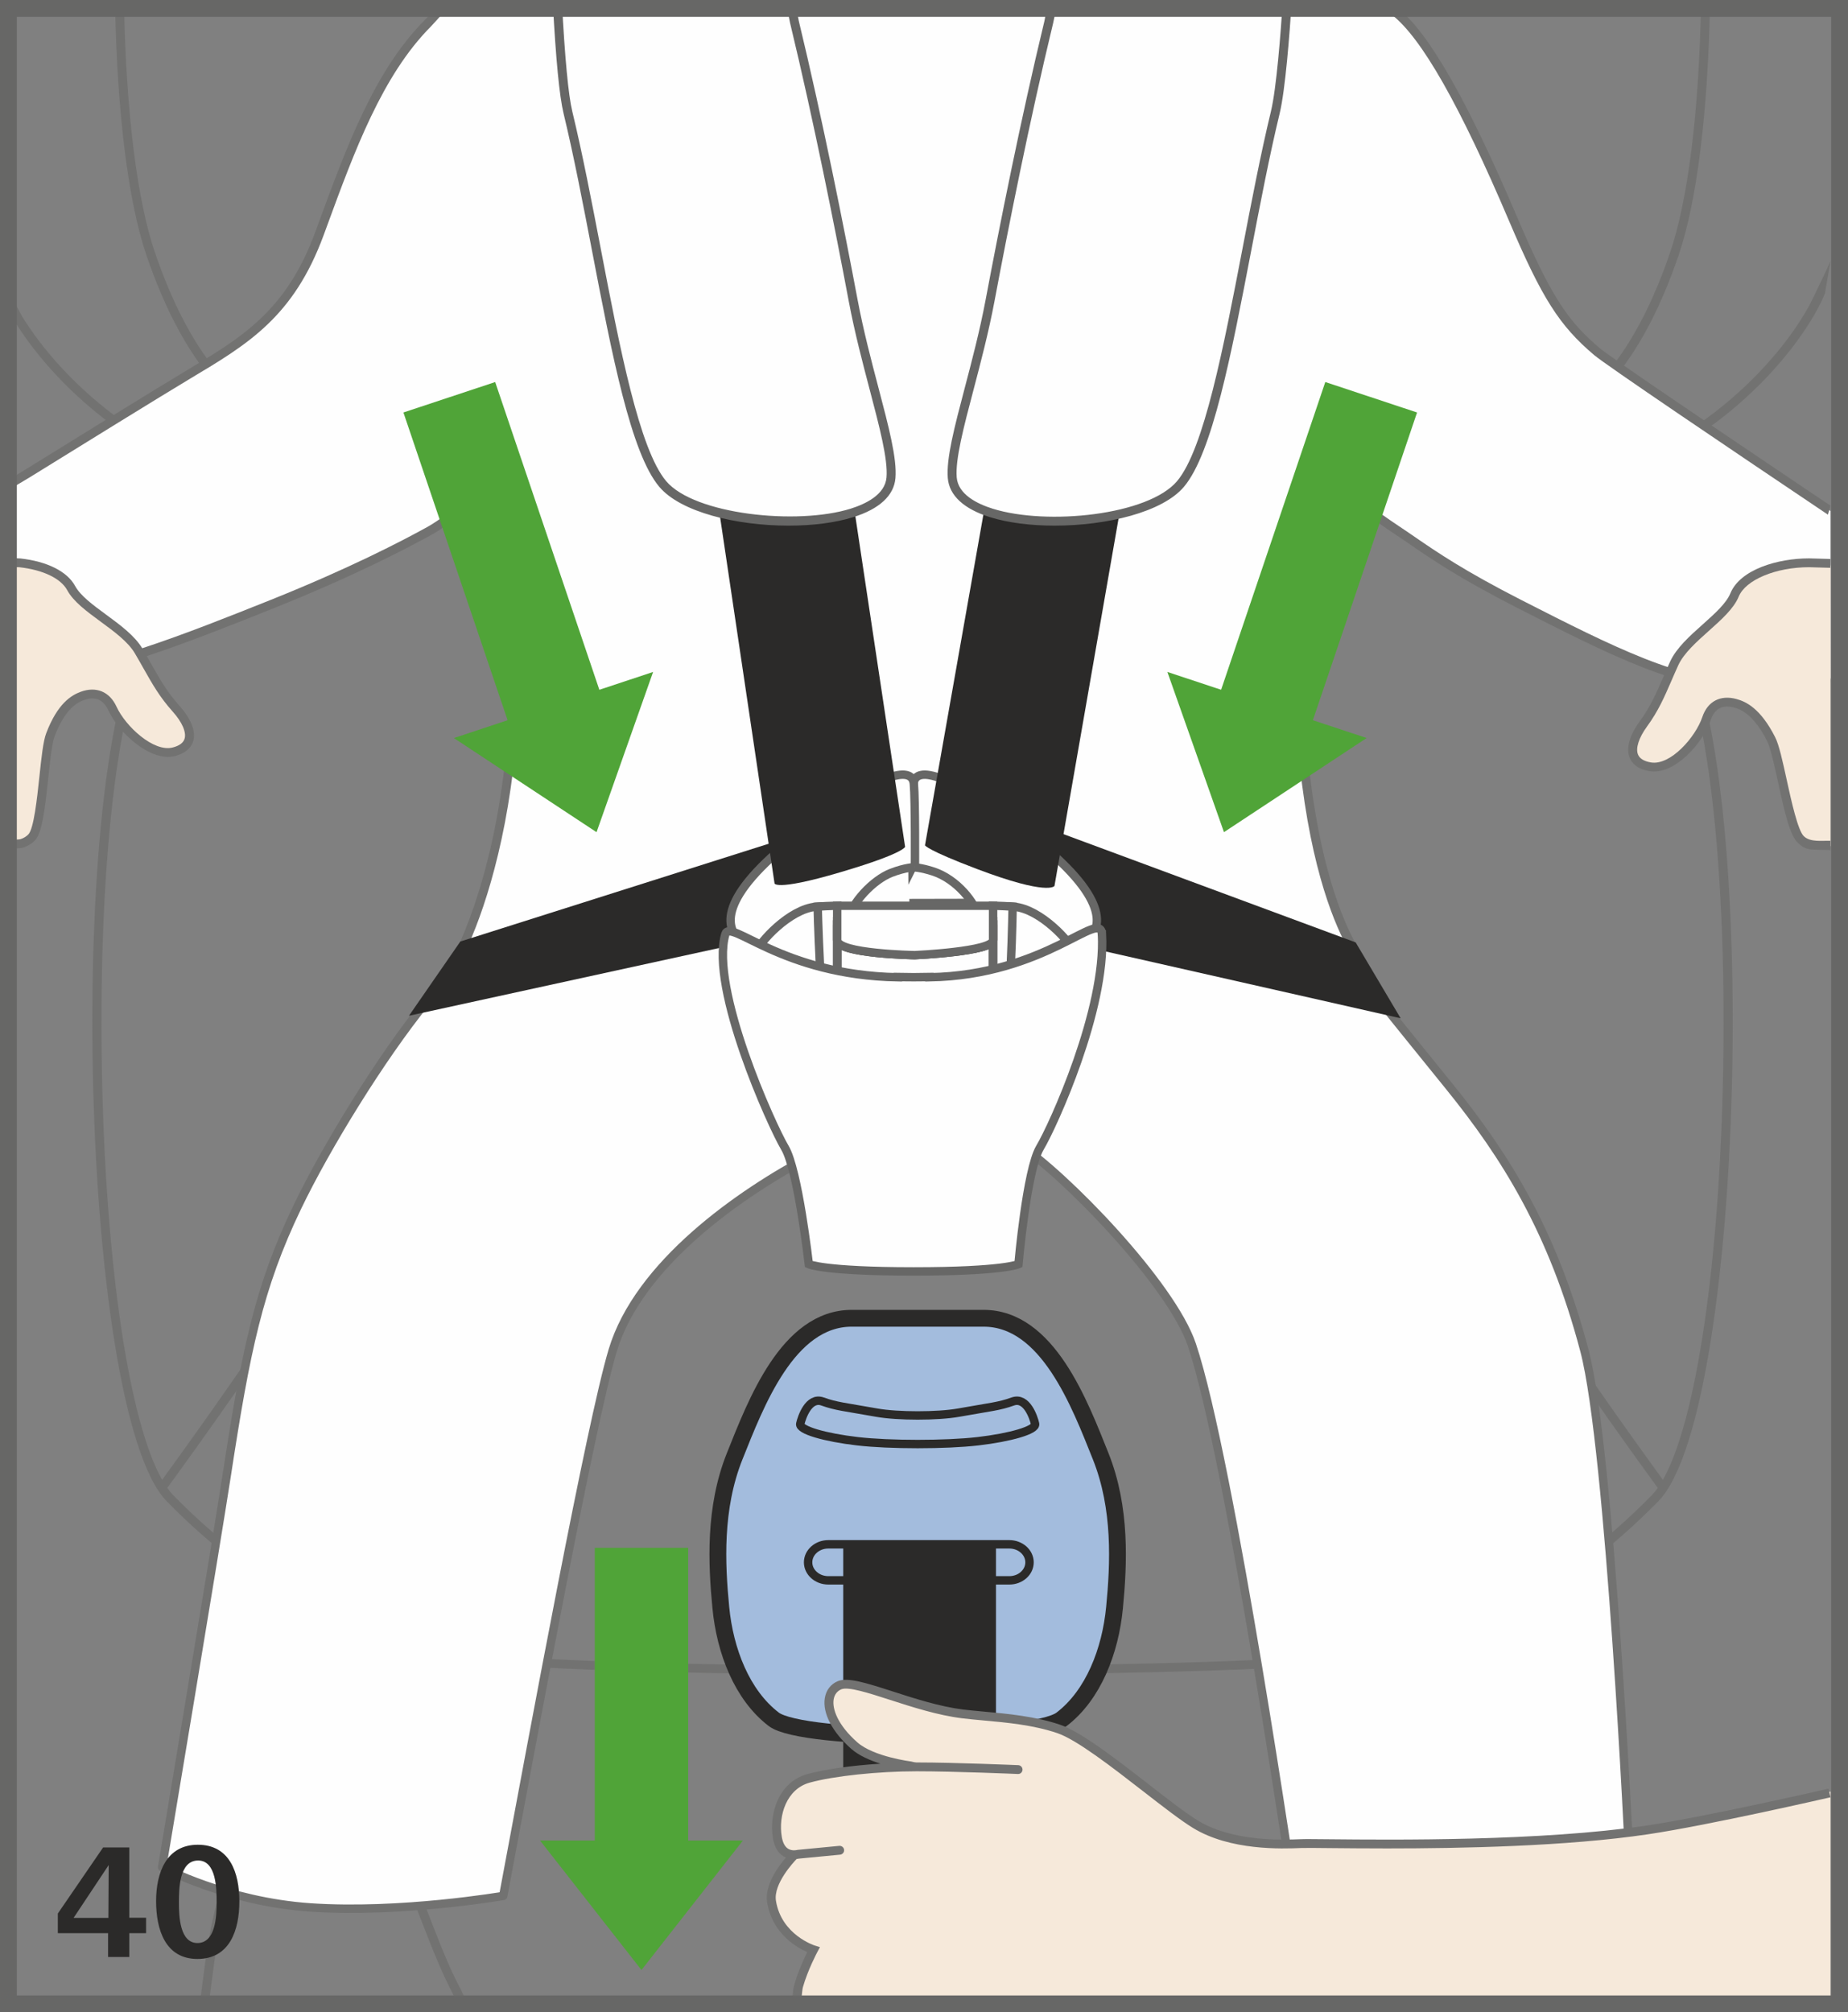 <?xml version="1.0" encoding="UTF-8"?>
<!DOCTYPE svg PUBLIC "-//W3C//DTD SVG 1.1//EN" "http://www.w3.org/Graphics/SVG/1.1/DTD/svg11.dtd">
<!-- Creator: CorelDRAW 2017 -->
<svg xmlns="http://www.w3.org/2000/svg" xml:space="preserve" width="38.75mm" height="42.182mm" version="1.1" style="shape-rendering:geometricPrecision; text-rendering:geometricPrecision; image-rendering:optimizeQuality; fill-rule:evenodd; clip-rule:evenodd"
viewBox="0 0 31817.14 34635.18"
 xmlns:xlink="http://www.w3.org/1999/xlink">
 <rect x="0" y="0" width="31817.14" height="34635.18" fill="#808080" stroke="none"/>
 <defs>
  <style type="text/css">
   <![CDATA[
    .str0 {stroke:#2B2A29;stroke-width:289.35;stroke-miterlimit:10}
    .str4 {stroke:#676766;stroke-width:289.68;stroke-miterlimit:4}
    .str3 {stroke:#676766;stroke-width:144.84;stroke-miterlimit:10}
    .str1 {stroke:#2B2A29;stroke-width:144.84;stroke-miterlimit:10}
    .str2 {stroke:#727271;stroke-width:144.84;stroke-linejoin:round;stroke-miterlimit:10}
    .fil2 {fill:none;fill-rule:nonzero}
    .fil4 {fill:#FEFEFE;fill-rule:nonzero}
    .fil0 {fill:#727271;fill-rule:nonzero}
    .fil8 {fill:#676766;fill-rule:nonzero}
    .fil3 {fill:#2B2A29;fill-rule:nonzero}
    .fil6 {fill:#9B9B9B;fill-rule:nonzero}
    .fil5 {fill:#F6E9DA;fill-rule:nonzero}
    .fil7 {fill:#DD1E35;fill-rule:nonzero}
    .fil1 {fill:#A3BCDD;fill-rule:nonzero}
    .fil9 {fill:#50A438;fill-rule:nonzero}
   ]]>
  </style>
 </defs>
 <g id="Слой_x0020_1">
  <path class="fil0" d="M31515.88 4493.79c-35.64,84.57 -312.01,664.75 -349.37,734.29 -479.68,896.79 -1634.78,2169.55 -3309.95,2804.16 -812.71,307.91 -2665.15,510.96 -3554.63,594.38 703.83,-258.07 1914.93,-746.69 2605.46,-1278.26 644.8,-496.76 1383.69,-1175.13 1991.7,-2949.25 314.56,-918.55 507.51,-2459.23 542.24,-4338.6l-154.12 -2.87c-35.06,1864.27 -224.16,3388.77 -534.44,4292.79 -594.38,1734.21 -1313.32,2394.94 -1940.38,2878.06 -971.51,748.5 -3084.32,1437.88 -3105.75,1444.53l48.12 144.26c7.8,-2.3 30.13,-9.28 63.14,-20.61l1.97 24.39c121.11,-9.03 2987.02,-228.01 4092.03,-646.85 1715.08,-649.97 2898.67,-1954.92 3391.65,-2875.19 39.08,-73.57 78.25,-155.84 115.61,-244.76l96.72 -560.47z"/>
  <path class="fil0" d="M7602.25 8820.98l1.72 -24.3c33.58,11.25 55.92,18.47 63.14,20.86l48.12 -144.59c-21.51,-6.65 -2134,-695.79 -3105.75,-1444.53 -627.14,-482.88 -1346.08,-1143.28 -1940.47,-2878.06 -307.91,-898.18 -497.33,-2412.01 -533.54,-4262.32l-154.36 2.87c36.46,1865.42 229.08,3395.43 541.91,4308.39 608.26,1774.52 1346.66,2452.58 1991.46,2949.08 690.2,531.49 1901.55,1020.2 2605.46,1278.26 -889.23,-83.42 -2741.93,-286.23 -3554.72,-594.38 -1528.28,-579.03 -2628.37,-1688.72 -3177.02,-2573.93 -22.25,-35.96 -337.38,-632.64 -357.66,-667.95l159.86 636.67c536.99,923.39 1691.02,2130.14 3319.23,2747.1 1105.92,419.16 3971.25,637.9 4092.61,646.85z"/>
  <path class="fil0" d="M23796.88 8863.43l-21.68 150.67c38.51,5.17 3846.94,552.34 4935.2,1877.82 638.15,776.58 1022.82,3789.63 957.63,7497.89 -58.54,3347.88 -466.38,6076.75 -1037.6,7080.45 -407.5,-559.4 -2064.12,-2852.03 -2783.06,-4113.22 -804.33,-1410.05 -1715.32,-3008.37 -2893.66,-3418.83 -1005.74,-350.19 -2276.45,-568.35 -3485.17,-597.26 -1018.47,-24.96 -6496.49,-24.96 -7514.96,0 -1209.29,28.9 -2480.08,247.06 -3485.17,597.26 -1178.34,410.46 -2089.66,2008.78 -2893.74,3418.83 -719.19,1261.18 -2376.05,3554.14 -2783.31,4113.22 -571.23,-1003.69 -979.06,-3732.56 -1037.6,-7080.45 -65.11,-3708.26 319.81,-6721.3 957.38,-7497.89 1088.51,-1325.15 4951.71,-1868.29 4990.54,-1873.79l-21.43 -150.67c-161.1,22.09 -3962.55,557.02 -5089.07,1928.89 -1481.32,1804 -1262.91,13474.96 281.55,15045.77 1557.27,1583.62 3218.73,2435.5 5388.28,2762.53 974.38,147.38 4211.91,220.95 7450.02,220.95 3237.28,0 6475.06,-73.57 7450.1,-220.95 2168.64,-327.04 3830.76,-1178.91 5387.95,-2762.53 1544.46,-1571.06 1763.19,-13241.77 281.22,-15045.77 -1126.2,-1371.87 -4874.36,-1910.58 -5033.4,-1932.91zm-659.25 19590.88c-1943.34,293.37 -12909.81,293.37 -14853.48,0 -2133.91,-321.54 -3768.77,-1159.78 -5300.5,-2718.2 -35.06,-35.64 -69.22,-78.74 -103.7,-126.86 334.02,-457.1 2082.43,-2867.96 2829.45,-4177.75 790.79,-1386.65 1686.67,-2958.61 2810.24,-3349.94 990.64,-345.27 2243.69,-559.9 3437.96,-589.13 1016.99,-24.39 6489.27,-24.39 7506.59,0 1193.69,29.23 2446.99,243.86 3437.96,589.46 1123.57,391 2019.78,1962.96 2810.24,3349.61 746.78,1309.55 2495.44,3720.08 2829.45,4177.75 -33.91,47.79 -68.64,91.22 -103.7,126.86 -1531.73,1558.42 -3166.59,2396.66 -5300.5,2718.2z"/>
  <path class="fil1" d="M14664.87 22689.57c-1103.62,0 -1654.81,1474.67 -2014.94,2372.03 -360.04,897.61 -311.6,1859.01 -239.51,2606.94 71.84,748.17 364.97,1506.2 911.57,1923.63 503.41,384.35 4452.08,384.35 4955.24,0 546.84,-417.44 839.97,-1175.46 911.81,-1923.63 72.09,-747.92 119.63,-1709.33 -239.84,-2606.94 -360.04,-897.36 -911.24,-2372.03 -2014.61,-2372.03l-2269.72 0z"/>
  <path class="fil2 str0" d="M14664.87 22689.57c-1103.62,0 -1654.81,1474.67 -2014.94,2372.03 -360.04,897.61 -311.6,1859.01 -239.51,2606.94 71.84,748.17 364.97,1506.2 911.57,1923.63 503.41,384.35 4452.08,384.35 4955.24,0 546.84,-417.44 839.97,-1175.46 911.81,-1923.63 72.09,-747.92 119.63,-1709.33 -239.84,-2606.94 -360.04,-897.36 -911.24,-2372.03 -2014.61,-2372.03l-2269.72 0z"/>
  <path class="fil2 str1" d="M14761.35 24806.07c-551.52,-64.04 -1007.14,-192.3 -983.08,-299.53 23.98,-106.82 143.94,-470.4 383.45,-384.6 239.59,85.39 368.75,91.47 934.72,192.3 360.04,64.29 1046.55,64.29 1405.78,0 565.97,-100.83 695.13,-106.91 934.97,-192.3 239.84,-85.8 359.47,277.77 383.53,384.6 24.39,107.23 -430.99,235.49 -982.51,299.53 -551.52,64.29 -1525.65,64.29 -2076.85,0zm2964.11 2084.4c0,170.87 -155.84,309.96 -347.89,309.96l-3116.75 0c-191.81,0 -347.65,-139.09 -347.65,-309.96 0,-171.2 155.84,-310.21 347.65,-310.21l3116.75 0c192.05,0 347.89,139.01 347.89,310.21z"/>
  <polygon class="fil3" points="14517.74,26527.31 17147.91,26527.31 17147.91,34252.55 14517.74,34252.55 "/>
  <path class="fil0" d="M3894.15 32478.52c-39.99,-14.53 -84.33,4.6 -99.68,44.01 -18.23,46.39 -157.81,543.15 -236.06,1080.71l-22.91 155.27c-21.68,146.56 -97.87,760.98 -97.87,760.98l153.79 0c0,0 75.38,-592.99 97.05,-738.97l23.15 -155.51c77.35,-535.92 217.01,-1021.67 226.87,-1048.28 15.35,-39.08 -4.68,-83.18 -44.34,-98.2z"/>
  <path class="fil0" d="M8065.17 34519.4l-130.31 -273.75c-57.97,-113.88 -104.61,-205.93 -134.16,-268.25 -137.86,-293.13 -259.54,-607.68 -377.37,-911.81 -37.69,-97.05 -75.38,-194.43 -113.88,-291.4 -15.35,-39.41 -60.27,-58.54 -99.93,-43.19 -39.66,15.03 -59.12,59.12 -43.76,98.2 38.26,96.72 75.95,194.1 113.31,290.83 119.06,306.43 241.56,623.37 382.05,921.42 29.81,63.39 233.19,477.95 233.19,477.95l170.87 0z"/>
  <path class="fil4" d="M21995.18 14756.01c244.19,611.46 1240.66,1822.31 2958.03,3944.32 959.6,1186.14 1783.15,2485.01 2326.21,4545.68 443.22,1679.69 776.01,8793.14 776.01,8793.14 0,0 -886.93,691.76 -2880.93,889.32 -1690.45,167.42 -2880.93,-197.55 -2880.93,-197.55 0,0 -1107.97,-7607.91 -1772.72,-9583.68 -351.67,-1045.4 -2195.08,-2941.28 -2991.95,-3458.57 -812.79,-527.22 -2290,-461.12 -3546.01,197.8 -1255.68,659 -2991.86,1877.32 -3434.76,3359.54 -378.03,1264.06 -1329.58,6422.02 -1883.98,9386.13 0,0 -1768.94,304.13 -3323.83,197.55 -1440.75,-98.78 -2548.72,-691.76 -2548.72,-691.76 0,0 945.72,-5655.87 1107.97,-6718.68 332.54,-2173.24 554.07,-3260.11 1219.14,-4643.23 497.66,-1035.55 1440.51,-2570.4 2215.94,-3526.63 919.04,-1132.85 1391.82,-1803.35 1976.59,-2559.97 818.29,-1058.46 12314.36,-856.8 12683.93,66.59z"/>
  <path class="fil2 str2" d="M21995.18 14756.01c244.19,611.46 1240.66,1822.31 2958.03,3944.32 959.6,1186.14 1783.15,2485.01 2326.21,4545.68 443.22,1679.69 776.01,8793.14 776.01,8793.14 0,0 -886.93,691.76 -2880.93,889.32 -1690.45,167.42 -2880.93,-197.55 -2880.93,-197.55 0,0 -1107.97,-7607.91 -1772.72,-9583.68 -351.67,-1045.4 -2195.08,-2941.28 -2991.95,-3458.57 -812.79,-527.22 -2290,-461.12 -3546.01,197.8 -1255.68,659 -2991.86,1877.32 -3434.76,3359.54 -378.03,1264.06 -1329.58,6422.02 -1883.98,9386.13 0,0 -1768.94,304.13 -3323.83,197.55 -1440.75,-98.78 -2548.72,-691.76 -2548.72,-691.76 0,0 945.72,-5655.87 1107.97,-6718.68 332.54,-2173.24 554.07,-3260.11 1219.14,-4643.23 497.66,-1035.55 1440.51,-2570.4 2215.94,-3526.63 919.04,-1132.85 1391.82,-1803.35 1976.59,-2559.97 818.29,-1058.46 12314.36,-856.8 12683.93,66.59z"/>
  <path class="fil4" d="M31515.88 11679.99c-524.02,39.66 -1205.02,89.83 -1471.79,102.55 -1064.21,49.84 -2326.21,-592.9 -3876.5,-1382.87 -1249.85,-637.24 -1662.61,-976.68 -2134.49,-1286.64 -329.09,-216.11 -1282.94,-918.22 -1282.94,-918.22 0,0 -488.05,1933.49 -603.09,3675.5 -30.95,466.05 266.85,908.94 308.56,1292.47 266.77,2485.25 952.05,3329.33 952.05,3329.33 0,0 -3305.85,-1322.03 -7958.1,-1222.92 -4540.1,96.15 -7624.99,1315.95 -7624.99,1315.95 0.25,0 741.27,-1265.29 967.48,-3674.1 41.71,-442.56 343.54,-1065.36 319.48,-1572.87 -67.49,-1427.12 -615.57,-3053.28 -615.57,-3053.28 0,0 -700.06,629.44 -1098.03,849.57 -462.6,256.67 -1392.72,735.44 -2718.52,1265.21 -1577.14,630.02 -2990.38,1184.99 -4209.04,1283.76 -32.68,2.63 -217.26,4.35 -439.94,5.5l0 -3276.04c197.47,-116.43 374.74,-221.28 442.24,-262.99 672.88,-416.54 2283.68,-1412.67 2767.13,-1701.2 1000.24,-597.26 1757.69,-1061.58 2260.85,-2429.91 498.48,-1355.03 977.25,-2727.47 1863.61,-3616.38 35.39,-35.64 176.7,-194.43 327.94,-365.87l16154.57 0.57c86.95,84.9 153.3,149.19 165.12,158.47 657.52,509.81 1451.18,2191.8 2044.74,3586.57 572.95,1346.33 869.53,1788.65 1440.18,2271.53 212.58,180.15 2698.49,1854.91 4018.13,2741.6l0.33 890.71 0.57 1994z"/>
  <path class="fil0" d="M31471.54 8858.09c-1725.42,-1159.21 -3824.61,-2576.81 -4025.11,-2746.85 -598.65,-506.36 -899.09,-979.39 -1461.04,-2299.61 -849.82,-1997.53 -1510.88,-3160.76 -2020.93,-3556.44 -9.52,-6.98 -30.71,-25.78 -171.77,-164.22l163.97 -54.52c81.7,79.65 88.92,87.53 103.37,99.35 530.67,411.94 1207.65,1594.87 2067.65,3617.04 588.8,1382.79 883.73,1789.8 1419.57,2243.12 141.64,120.21 1388.04,971.83 3526.06,2410.54 156.99,105.43 276.29,184.83 442.56,296.58l-44.34 155.02z"/>
  <path class="fil0" d="M29.97 8500.67l0.57 -174.15c196.73,-115.85 333.69,-199.52 401.18,-241.23 669.68,-414.56 2279.9,-1410.13 2768.04,-1701.78 965.68,-576.4 1728.63,-1031.77 2228.34,-2390.26l62.81 -171.2c470.73,-1282.94 957.63,-2609.57 1818.21,-3473.02 28.74,-28.66 101.4,-100.83 288.2,-312.26l152.97 49.51c-191.48,216.93 -299.53,337.71 -331.06,369.32 -837.09,839.72 -1318,2150.42 -1783.15,3418.25l-62.89 170.95c-518.19,1409.14 -1301.75,1877 -2293.53,2468.75 -487.15,291.07 -2096.55,1286.06 -2765.9,1700.63 -67.82,41.96 -285.65,169.72 -483.78,286.48z"/>
  <path class="fil0" d="M7824.59 16661.26c-36.78,0 -68.64,-25.78 -75.87,-61.66 -3.53,-18.8 0.25,-37.69 9.52,-53.29 13.3,-22.91 734.29,-1271.94 957.05,-3642.16 17.98,-191.23 80.79,-408.16 147.14,-637.9 91.22,-314.8 185.4,-640.44 172.02,-924.54 -56.16,-1187.61 -453.57,-2531.65 -575.83,-2921.5 -203.3,177.52 -702.68,603.33 -1022.74,780.6 -431.89,239.51 -1360.86,723.29 -2727.72,1269.31 -1460.79,583.63 -2971.34,1186.96 -4231.37,1289.26 -19.71,1.4 -87.53,4.02 -446.09,5.5l-0.57 -152.06c342.97,-1.48 419.16,-3.78 433.94,-4.93 1236.55,-100.5 2736.1,-699.56 4186.46,-1278.59 1358.48,-543.06 2280.72,-1023.07 2709.74,-1260.86 385.5,-213.81 1076.69,-833.65 1083.58,-839.72 19.46,-17.41 46.64,-24.63 71.6,-17.41 25.21,6.4 45.49,24.88 53.53,49.51 5.83,16.26 552.1,1652.84 619.34,3073.89 14.78,308.81 -82.85,646.52 -177.27,973.23 -64.62,222.76 -125.46,433.04 -142.21,610.06 -169.23,1800.22 -646.27,3056.15 -896.54,3532.14 719.84,-254.37 3580.17,-1174.64 7475.55,-1257.16 3944.32,-85.47 6956.46,863.2 7770.4,1148.53 -214.88,-375.15 -640.69,-1320.3 -839.72,-3170.61 -15.93,-148.62 -74.14,-311.11 -136.14,-483.21 -94.1,-261.51 -191.48,-532.06 -172.35,-822.31 114.46,-1728.71 600.21,-3669.42 605.38,-3689.13 6.08,-24.63 24.3,-44.58 48.94,-52.96 24.06,-8.46 50.99,-4.68 71.84,10.67 9.61,6.98 956.15,703.34 1279.74,915.59 95.33,62.89 188.6,126.94 286.72,194.43 377.21,258.89 847.03,581.57 1840.21,1088.18 1561.29,795.47 2796.12,1423.1 3837.41,1374.49 287.95,-13.96 1044.25,-70.12 1469.49,-102.31l6.08 145.41c-426.39,32.19 -1178.34,94.75 -1468.26,108.63 -1082.76,49.84 -2334.09,-585.35 -3915.66,-1391.24 -1002.21,-511.21 -1476.39,-836.77 -1857.62,-1098.69 -97.3,-66.59 -189.42,-130.06 -284.09,-192.3 -269.73,-176.94 -942.6,-668.53 -1192.54,-851.63 -104.03,436.24 -475.9,2072.58 -573.86,3550.69 -17.08,258.97 75.05,514.41 163.97,761.8 64.87,180.47 126.28,351.1 144.51,517.94 260.45,2425.89 928.97,3281.21 935.62,3289.67 21.76,26.93 22.33,65.11 1.48,92.62 -21.43,28.16 -58.79,38.59 -90.65,25.21 -33.34,-13.3 -3348.79,-1315.87 -7927.48,-1217.42 -4472.03,94.75 -7567.35,1298.54 -7598.06,1310.7l-4.35 -10.67c-10.43,10.67 -18.47,16.18 -24.3,16.18z"/>
  <path class="fil5" d="M30.63 9667.19c472.12,9.61 1038.1,167.42 1193.94,453.89 201.33,371.62 916.49,667.13 1162.74,1083.67 229.99,388.7 357.42,673.45 642.17,990.64 277.77,309.63 355.36,641.59 -34.81,743.24 -389.85,101.98 -902.29,-402.33 -1058.7,-743.24 -111.75,-244.19 -312.26,-294.03 -520.48,-217.01 -143.36,53.62 -361.52,180.47 -547.5,668.28 -118.4,309.63 -131.46,1555.79 -320.63,1763.44 -84.57,93.28 -382.05,150.09 -516.71,122.51l0 -4865.41z"/>
  <path class="fil0" d="M227.36 14603.38c-55.92,0 -118.48,-0.66 -196.73,-5.25l4.68 -153.79c208.56,13.06 300.11,4.93 318.91,-1.48 54.77,-17.65 102.8,-47.46 135.56,-83.42 93.52,-103.13 148.04,-614.66 187.95,-988.01 34.81,-329.09 65.19,-613.18 117.91,-751.7 196.07,-513.83 431.89,-652.6 592.33,-712.29 268.25,-99.35 499.38,-3.45 618.44,256.42 153.54,335.41 638.15,787.83 968.63,701.21 112.65,-29.23 181.05,-79.65 202.48,-149.77 34.49,-111.75 -42.53,-287.63 -205.93,-469.82 -222.19,-247.31 -351.34,-476.15 -500.86,-740.95 -46.64,-82.52 -95.57,-169.14 -150.01,-261.27 -116.76,-197.8 -355.69,-373.35 -587.16,-543.06 -241.32,-177.27 -469.5,-344.69 -576.98,-543.15 -109.53,-201.9 -417.11,-349.04 -822.4,-393.96 -11.82,-1.4 -68.07,-3.12 -303.55,-2.87l-0.57 -152.06c247.97,-1.15 301.83,1.72 321.29,3.78 462.52,51.56 805.48,223.91 941.37,473.27 91.22,168.32 305.85,326.22 533.21,493.06 243.62,179 495.36,363.74 628.05,588.22 55.34,93.28 104.52,180.8 151.49,263.9 145.41,257.25 270.55,479.43 481.65,714.59 205.11,228.59 289.68,446.67 238.11,614.66 -26.03,84.9 -101.32,197.88 -310.78,252.57 -421.71,109.53 -971.51,-399.37 -1148.78,-785.53 -107.81,-236.06 -289.68,-227.11 -423.19,-176.94 -132.36,49.18 -328.19,167.42 -502.26,623.61 -46.06,120.21 -77.92,422.04 -108.96,714.01 -60.27,563.92 -108.3,943.67 -226.54,1073.48 -50.33,55.59 -122.18,100.5 -202.15,126.53 -33.34,10.76 -91.8,16.01 -175.22,16.01z"/>
  <path class="fil5" d="M31515.88 9732.71c-114.46,-15.93 -237.79,-22.01 -363.25,-18.8 -549.47,14.78 -1147.3,207.65 -1286.39,543.39 -160.19,386.65 -839.39,743.24 -1039.57,1178.91 -185.98,406.93 -281.88,701.29 -530.67,1041.87 -243.04,332.29 -283.85,669.43 115.61,736.92 398.8,67.49 853.93,-479.1 972.66,-831.92 84.9,-252.89 278.92,-319.81 494.7,-260.69 148.04,40.23 378.93,147.71 617.04,617.29 151.74,298.05 300.6,1536.9 511.53,1727.48 70.04,63.22 404.63,96.81 508.33,96.23l0 -4830.68z"/>
  <path class="fil0" d="M31513.75 14629.81c-151.16,-4.35 -216.68,-1.81 -325.31,-9.28 -132.6,-9.61 -198.13,-81.7 -235.16,-114.71 -130.96,-118.81 -220.46,-491.83 -341.49,-1047.46 -62.89,-288.45 -127.76,-586.5 -186.88,-702.11 -223.33,-440.26 -431.56,-540.77 -568.6,-578.45 -138.76,-37.36 -319.48,-31.28 -401.18,211.43 -134.41,400.03 -623.94,956.48 -1058.7,882.91 -215.78,-36.54 -302.4,-143.36 -337.14,-226.78 -67.25,-162.25 -6.4,-385.58 171.77,-629.2 184.83,-252.57 285,-484.85 401.76,-753.34 37.61,-86.95 77.02,-177.85 121.68,-275.47 107.73,-235.24 338.53,-441.5 561.62,-640.44 207.98,-185.98 404.38,-361.19 476.47,-536.17 170.62,-412.51 820.34,-600.21 1353.56,-600.21l5.25 0c31.28,0.33 178.09,4.35 364.4,10.18l-4.68 152.06c-195.17,-6.4 -337.71,-10.18 -365.22,-10.18 -571.23,0 -1091.14,217.01 -1210.52,505.79 -85.39,206.83 -294.52,393.38 -515.56,590.93 -211.76,189.1 -430.17,384.35 -524.92,590.61 -44.01,96.4 -83.09,186.55 -120.21,272.52 -120.21,276.95 -223.91,516.22 -418.26,782.41 -141.64,193.78 -199.28,374.5 -154.36,482.88 28.98,69.46 103.13,114.71 220.46,134.66 337.14,58.21 769.6,-434.52 886.36,-780.93 90.65,-270.22 310.45,-386.07 588.55,-309.96 165.37,44.91 414.81,162.25 665.32,656.7 67.82,132.93 128.91,413.33 199.93,738.07 80.22,368.09 192.05,870.68 294.85,967.4 111.83,105.18 310.78,73.32 456.19,77.35l0 158.8z"/>
  <path class="fil5" d="M31515.88 34519.4l-17824.48 0c0,0 82.52,-449.3 119.63,-569.26 66.84,-216.6 179.24,-404.06 179.24,-404.06l-424.91 -292.55c0,0 -254.62,-294.85 -281.88,-524.84 -42.29,-355.69 383.28,-837.09 383.28,-837.09 0,0 -218.98,109.12 -282.45,-262.17 -71.52,-418.01 103.13,-902.29 535.84,-1021.1 433.37,-118.97 1750.71,-169.14 1750.71,-169.14 0,0 -658.34,-126.53 -961.65,-393.96 -528.94,-466.62 -532.06,-921.91 -255.19,-1039.57 277.53,-117.58 1257.74,386.73 2118.31,493.31 442.32,55.01 1094.91,68.4 1655.96,258.97 561.05,190.33 1795.63,1298.21 2351.5,1638.88 612.04,375.73 1452.58,349.37 1824.53,334.26 372.53,-14.45 3707.11,98.78 5955.4,-234.58 1059.28,-157.32 3156.16,-660.15 3156.16,-660.15l0 3683.05z"/>
  <path class="fil0" d="M31480.9 30786.1c-19.95,4.35 -2088.18,480.01 -3132.68,635.27 -1825.68,270.79 -4371.28,245.91 -5457.74,235.16 -251.74,-2.3 -418.01,-4.27 -489.28,-1.15 -321.78,12.81 -1178.01,47.21 -1781.09,-323.26 -206.83,-126.53 -515.31,-366.12 -842.02,-620.16 -545.12,-423.43 -1163.56,-903.68 -1524.51,-1025.94 -430.74,-146.56 -919.12,-190.57 -1311.27,-226.21 -129.48,-11.58 -251.99,-22.91 -360.37,-36.21 -402.58,-50.17 -830.12,-187.7 -1207.24,-309.63 -452.5,-145.74 -778.96,-250.84 -950.98,-178.18 -121.36,51.24 -200.43,154.36 -222.76,289.92 -42.86,258.39 127.76,586.01 456.77,876.26 130.63,115.28 320.39,196.65 500.29,253.71 -488.71,31.04 -952.7,95.57 -1258.31,179.57 -484.6,133.02 -666.23,669.43 -591.18,1106.82 24.63,145.74 85.47,249.12 180.15,307.66 14.2,8.38 28.66,15.35 42.86,21.43 -131.46,153.21 -371.62,479.1 -324.08,769.27 86.87,538.55 508.33,778.39 691.11,858.28 -59.36,119.96 -171.77,362.67 -234.34,603.09 -10.76,42.04 -25.21,276.62 -32.43,317.43l153.54 0c8.62,-48.94 23.98,-265.29 38.18,-315.95 85.15,-300.68 248.3,-605.38 250.27,-608.92l43.44 -80.79 -88.59 -27.83c-5.83,-1.72 -574.1,-183.59 -668.85,-769.03 -47.79,-291.4 307.09,-669.68 356.02,-720.34 18.23,-2.38 32.43,-4.93 40.81,-6.73l707.12 -67.74c42.29,-4.11 73.57,-41.14 69.22,-83.18 -4.11,-41.71 -40.89,-72.09 -84.33,-68.31l-712.86 68.31 -13.88 2.38c-0.57,0.25 -83.09,22.25 -152.64,-21.18 -55.34,-34.49 -91.55,-102.8 -108.96,-203.05 -63.39,-371.95 83.18,-826.09 480.58,-935.05 416.21,-114.38 1172.51,-194.6 1839.31,-194.93l6.4 0c657.52,0 1726.41,45.82 1737.41,46.39 45.16,2.87 78.74,-30.71 80.47,-72.75 2.05,-41.96 -31.28,-77.59 -73.82,-79.32 -11,-0.57 -1083.09,-46.39 -1744.06,-46.39l-6.4 0c-31.53,0 -92.62,-16.75 -92.62,-16.75 -6.4,-0.9 -645.37,-81.12 -926.67,-329.42 -341.24,-300.93 -434.19,-578.37 -407.83,-738.56 13.88,-83.42 59.36,-143.69 131.54,-174.4 118.73,-50.09 470.07,62.81 842.02,183.02 383.77,123.74 819.11,263.9 1236.22,315.46 110.68,13.96 234.34,25.21 364.97,37.11 404.38,36.46 861.81,77.92 1275.14,218.41 336.32,114.13 943.67,585.68 1479.59,1001.64 330.73,256.59 642.17,499.05 856.23,630.02 643.57,394.78 1533.45,359.47 1868.54,345.84 67.49,-2.87 241.07,-1.15 482.06,1.48 258.64,2.3 598.98,5.75 993.18,5.75 1267.92,0 3086.37,-34.73 4488.62,-243.04 1050.33,-155.51 3124.88,-632.89 3144.83,-637.24l-35.06 -148.04z"/>
  <polygon class="fil3" points="13938.22,14298.75 7925.51,16205.06 7041.45,17482.75 15089.62,15725.63 "/>
  <polygon class="fil3" points="17054.39,13891.91 23340.6,16220.5 24115.13,17526.51 16430.78,15786.56 "/>
  <path class="fil6" d="M15728.01 13630.39c4.93,-11.33 -1.15,2613.02 -1.15,2613.02l158.96 -0.57 0 931.27 82.03 105.1 389.03 0c0,0 54.68,-105.1 74.72,-111.26 20.53,-6.32 34.4,-1252.73 34.4,-1252.73l102.88 -177.03 545.45 12.48 -818.29 -2137.69c0,0 -570.41,-167.09 -568.03,17.41z"/>
  <path class="fil2 str1" d="M15728.01 13630.39c4.93,-11.33 -1.15,2613.02 -1.15,2613.02l158.96 -0.57 0 931.27 82.03 105.1 389.03 0c0,0 54.68,-105.1 74.72,-111.26 20.53,-6.32 34.4,-1252.73 34.4,-1252.73l102.88 -177.03 545.45 12.48 -818.29 -2137.69c0,0 -570.41,-167.09 -568.03,17.41z"/>
  <path class="fil4" d="M15697.39 14898.55c-4.6,-514.16 -7.23,-933.57 -2.3,-1265.78 2.3,-184.58 -521.72,-19.71 -521.72,-19.71l-815.34 2137.69 543.39 -12.48 101.98 176.7c0,0 13.88,1246.73 34.16,1253.06 19.95,6.08 74.47,110.93 74.47,110.93l387.8 0 81.45 -104.85 0 -931.52 148.86 0 -1.15 -698.99 1160.35 -2.55c0,0 0.57,-307.91 -401.51,-557.6 -169.39,-105.18 -790.46,-84.9 -790.46,-84.9z"/>
  <path class="fil2 str3" d="M15697.39 14898.55c-4.6,-514.16 -7.23,-933.57 -2.3,-1265.78 2.3,-184.58 -521.72,-19.71 -521.72,-19.71l-815.34 2137.69 543.39 -12.48 101.98 176.7c0,0 13.88,1246.73 34.16,1253.06 19.95,6.08 74.47,110.93 74.47,110.93l387.8 0 81.45 -104.85 0 -931.52 148.86 0 -1.15 -698.99 1160.35 -2.55c0,0 0.57,-307.91 -401.51,-557.6 -169.39,-105.18 -790.46,-84.9 -790.46,-84.9z"/>
  <path class="fil4" d="M15710.2 14924.17c0,0 150.67,6.65 363.82,77.59 395.68,132.69 722.72,526.31 791.11,828.72 59.94,265.62 -22.33,355.69 108.3,349.37 150.34,-6.65 789.88,6.65 1050.9,-5.83 180.72,136.14 447.24,237.21 685.36,32.19 261.84,-225.96 424.91,-736.92 -989.82,-1838.16 -1373.84,-1070.61 -1960.42,-1204.12 -1990.55,-877.98 -25.78,278.68 -19.13,1434.1 -19.13,1434.1z"/>
  <path class="fil2 str3" d="M15710.2 14924.17c0,0 150.67,6.65 363.82,77.59 395.68,132.69 722.72,526.31 791.11,828.72 59.94,265.62 -22.33,355.69 108.3,349.37 150.34,-6.65 789.88,6.65 1050.9,-5.83 180.72,136.14 447.24,237.21 685.36,32.19 261.84,-225.96 424.91,-736.92 -989.82,-1838.16 -1373.84,-1070.61 -1960.42,-1204.12 -1990.55,-877.98 -25.78,278.68 -19.13,1434.1 -19.13,1434.1z"/>
  <path class="fil4" d="M15752.65 14924.17c0,0 -164.55,4.93 -407.26,98.45 -318.42,123.41 -682.48,519.66 -747.1,807.86 -60.51,265.62 22.33,355.69 -108.3,349.37 -150.92,-6.65 -789.88,6.65 -1051.73,-5.83 -180.47,136.14 -446.42,237.21 -684.21,32.19 -262.17,-225.96 -425.49,-736.92 989.49,-1838.16 1374.16,-1070.61 1959.52,-1204.12 1990.22,-877.98 25.78,278.68 18.88,1434.1 18.88,1434.1z"/>
  <path class="fil2 str3" d="M15752.65 14924.17c0,0 -164.55,4.93 -407.26,98.45 -318.42,123.41 -682.48,519.66 -747.1,807.86 -60.51,265.62 22.33,355.69 -108.3,349.37 -150.92,-6.65 -789.88,6.65 -1051.73,-5.83 -180.47,136.14 -446.42,237.21 -684.21,32.19 -262.17,-225.96 -425.49,-736.92 989.49,-1838.16 1374.16,-1070.61 1959.52,-1204.12 1990.22,-877.98 25.78,278.68 18.88,1434.1 18.88,1434.1z"/>
  <path class="fil4" d="M15678.58 18895.34c32.43,2.87 54.11,8.95 54.11,8.95 16.26,0 45.82,-6.08 89.25,-8.95l-138.19 0 -5.17 0z"/>
  <path class="fil2 str3" d="M15678.58 18895.34c32.43,2.87 54.11,8.95 54.11,8.95 16.26,0 45.82,-6.08 89.25,-8.95l-138.19 0 -5.17 0z"/>
  <path class="fil4" d="M14349.25 18562.88c-188.52,-562.52 -249.36,-2447.9 -263.32,-2959.43 -11.58,0.82 -24.88,2.3 -35.88,2.87 -457.1,38.84 -976.76,612.04 -1050,806.71 -72.75,194.35 93.85,1029.97 811.31,1739.96 187.12,495.03 270.3,611.79 312.01,689.96 41.38,77.92 156.09,327.04 582.15,473.35 262.5,89.17 139.09,-360.7 274.9,-464.08 -314.23,-54.19 -583.05,-146.56 -631.17,-289.35z"/>
  <path class="fil2 str3" d="M14349.25 18562.88c-188.52,-562.52 -249.36,-2447.9 -263.32,-2959.43 -11.58,0.82 -24.88,2.3 -35.88,2.87 -457.1,38.84 -976.76,612.04 -1050,806.71 -72.75,194.35 93.85,1029.97 811.31,1739.96 187.12,495.03 270.3,611.79 312.01,689.96 41.38,77.92 156.09,327.04 582.15,473.35 262.5,89.17 139.09,-360.7 274.9,-464.08 -314.23,-54.19 -583.05,-146.56 -631.17,-289.35z"/>
  <path class="fil4" d="M18511.9 16413.12c-72.99,-194.93 -594.71,-767.88 -1053.53,-806.71 -9.85,-0.9 -23.15,-2.3 -34.73,-3.2 -9.85,525.99 -59.12,2505.54 -264.72,2959.76 -52.47,115.53 -328.76,209.7 -648.33,271.12 189.75,50.99 8.46,577.55 290.83,481.98 427.29,-145.99 542.57,-395.11 583.71,-473.27 41.96,-77.92 125.38,-194.68 313.65,-689.96 718.69,-709.74 886.11,-1545.69 813.12,-1739.71z"/>
  <path class="fil2 str3" d="M18511.9 16413.12c-72.99,-194.93 -594.71,-767.88 -1053.53,-806.71 -9.85,-0.9 -23.15,-2.3 -34.73,-3.2 -9.85,525.99 -59.12,2505.54 -264.72,2959.76 -52.47,115.53 -328.76,209.7 -648.33,271.12 189.75,50.99 8.46,577.55 290.83,481.98 427.29,-145.99 542.57,-395.11 583.71,-473.27 41.96,-77.92 125.38,-194.68 313.65,-689.96 718.69,-709.74 886.11,-1545.69 813.12,-1739.71z"/>
  <path class="fil4" d="M17171.81 18563.71c204.2,-454.22 253.14,-2434.02 262.99,-2960 -82.27,-5.83 -200.75,-11 -338.04,-15.68l0 1495.52c0,187.7 -1346.08,245.09 -1346.08,245.09 0,0 -1335.57,-20.86 -1335.57,-245.09l0 -1495.52c-136.14,4.68 -254.95,9.85 -337.22,15.68 13.96,511.53 74.8,2397.48 262.5,2960 47.79,142.79 315.38,235.24 628.54,289.35 262.75,46.39 556.69,64.95 780.03,63.72l0.57 0 15.35 0c220.46,-1.72 506.36,-31.53 763.28,-81.62 317.18,-61.75 591.75,-155.84 643.65,-271.45z"/>
  <path class="fil2 str3" d="M17171.81 18563.71c204.2,-454.22 253.14,-2434.02 262.99,-2960 -82.27,-5.83 -200.75,-11 -338.04,-15.68l0 1495.52c0,187.7 -1346.08,245.09 -1346.08,245.09 0,0 -1335.57,-20.86 -1335.57,-245.09l0 -1495.52c-136.14,4.68 -254.95,9.85 -337.22,15.68 13.96,511.53 74.8,2397.48 262.5,2960 47.79,142.79 315.38,235.24 628.54,289.35 262.75,46.39 556.69,64.95 780.03,63.72l0.57 0 15.35 0c220.46,-1.72 506.36,-31.53 763.28,-81.62 317.18,-61.75 591.75,-155.84 643.65,-271.45z"/>
  <path class="fil4" d="M15750.84 17332.57c0,0 1346.9,-44.26 1346.9,-189.1l0 -1156.33c-390.75,-10.76 -934.47,-17.98 -1233.35,-21.43l0 -1.48c0,0 -39.74,0 -108.96,0.9 -67.49,-0.9 -108.05,-0.9 -108.05,-0.9l0 1.48c-298.05,3.45 -842.02,10.67 -1233.02,21.43l0 1156.33c0,172.92 1336.48,189.1 1336.48,189.1z"/>
  <path class="fil2 str3" d="M15750.84 17332.57c0,0 1346.9,-44.26 1346.9,-189.1l0 -1156.33c-390.75,-10.76 -934.47,-17.98 -1233.35,-21.43l0 -1.48c0,0 -39.74,0 -108.96,0.9 -67.49,-0.9 -108.05,-0.9 -108.05,-0.9l0 1.48c-298.05,3.45 -842.02,10.67 -1233.02,21.43l0 1156.33c0,172.92 1336.48,189.1 1336.48,189.1z"/>
  <path class="fil2 str1" d="M17097.74 16677.02c0,197.55 -1346.9,258.39 -1346.9,258.39 0,0 -1336.48,-22.33 -1336.48,-258.39l0 -766.73 2683.38 0 0 766.73z"/>
  <path class="fil7" d="M17097.74 16179.94c0,199.28 -1346.9,259.87 -1346.9,259.87 0,0 -1336.48,-22.01 -1336.48,-259.87l0 -324.41 2683.38 0 0 324.41z"/>
  <path class="fil2 str1" d="M17097.74 16179.94c0,199.28 -1346.9,259.87 -1346.9,259.87 0,0 -1336.48,-22.01 -1336.48,-259.87l0 -324.41 2683.38 0 0 324.41z"/>
  <path class="fil2 str3" d="M17097.74 16677.02c0,197.55 -1346.9,258.39 -1346.9,258.39 0,0 -1336.48,-22.33 -1336.48,-258.39l0 -766.73 2683.38 0 0 766.73z"/>
  <path class="fil4" d="M17097.74 16181.09c0,198.37 -1346.9,258.97 -1346.9,258.97 0,0 -1336.48,-22.01 -1336.48,-258.97l0 -591.51 2683.38 0 0 591.51z"/>
  <path class="fil2 str3" d="M17097.74 16181.09c0,198.37 -1346.9,258.97 -1346.9,258.97 0,0 -1336.48,-22.01 -1336.48,-258.97l0 -591.51 2683.38 0 0 591.51z"/>
  <path class="fil4" d="M18972.44 16080.34c-24.63,-451.35 -963.71,705.31 -2970.43,740.04l0 -3.2c-87.53,2.96 -455.95,2.96 -544.05,0l0 3.2c-2006.4,-34.73 -2888.49,-1024.22 -2970.1,-740.04 -267.67,933.82 798.01,3293.12 1025.7,3674.35 228.18,381.72 411.86,2004.1 411.86,2004.1 0,0 254.04,124.56 1804.91,124.56 1551.68,0 1804.58,-124.56 1804.58,-124.56 0,0 141.88,-1622.38 369.32,-2004.1 228.18,-381.23 1138.35,-2383.36 1068.23,-3674.35z"/>
  <path class="fil2 str3" d="M18972.44 16080.34c-24.63,-451.35 -963.71,705.31 -2970.43,740.04l0 -3.2c-87.53,2.96 -455.95,2.96 -544.05,0l0 3.2c-2006.4,-34.73 -2888.49,-1024.22 -2970.1,-740.04 -267.67,933.82 798.01,3293.12 1025.7,3674.35 228.18,381.72 411.86,2004.1 411.86,2004.1 0,0 254.04,124.56 1804.91,124.56 1551.68,0 1804.58,-124.56 1804.58,-124.56 0,0 141.88,-1622.38 369.32,-2004.1 228.18,-381.23 1138.35,-2383.36 1068.23,-3674.35z"/>
  <path class="fil3" d="M15583.34 14575.79c0,0 -22.58,98.45 -862.63,360.29 -1353.31,422.94 -1385.17,270.3 -1385.17,270.3l-1313.9 -8837.24 2247.8 -521.39 1313.9 8728.03z"/>
  <path class="fil3" d="M15925.57 14549.84c0,0 32.19,79.89 889.56,404.88 1237.7,469.58 1339.68,294.03 1339.68,294.03l1539.53 -8821.88 -2230.06 -588.88 -1538.71 8711.86z"/>
  <path class="fil4" d="M15339.89 8224.05c-86.62,1019.29 -3232.93,931.52 -3929.54,106.33 -696.94,-825.6 -1073.73,-4085.38 -1632.23,-6394.27 -140.49,-582.56 -174.64,-1899.58 -174.64,-1899.58l3973.55 0c0,0 73.57,229.08 100.17,339.19 392.56,1625.01 754.58,3427.2 1012.97,4802.52 242.14,1280.64 696.61,2493.96 649.72,3045.81z"/>
  <path class="fil4" d="M16395.14 8224.05c86.95,1019.29 3232.93,931.52 3929.54,106.33 696.61,-825.6 1073.81,-4085.38 1631.98,-6394.27 140.73,-582.56 192.87,-1899.58 192.87,-1899.58l-4016.41 0c0,0 -57.39,263.57 -75.29,339.19 -392.48,1625.01 -754.58,3427.2 -1012.97,4802.52 -241.89,1280.64 -696.61,2493.96 -649.72,3045.81z"/>
  <path class="fil8" d="M13576.53 9047.27c-892.11,0 -1855.81,-229.99 -2225.46,-668.28 -489.53,-579.6 -813.94,-2270.62 -1157.73,-4061 -154.45,-804.09 -313.98,-1636.01 -490.1,-2364.23 -71.84,-297.81 -134.16,-941.37 -185.4,-1912.88l156.66 -4.11c50.17,948.93 110.11,1596.92 178.75,1881.68 176.7,731.67 336.89,1564.98 491.83,2371.12 324.74,1692.17 660.73,3442.31 1124.47,3991.78 486.08,575.58 2256.75,761.23 3174.96,474.18 268.49,-84.24 593.81,-245.34 618.44,-537.89 26.6,-310.78 -119.63,-866.32 -289.1,-1509.97 -121.36,-461.12 -258.97,-983.99 -359.47,-1515.47 -234.58,-1249.03 -600.7,-3095.32 -1012.07,-4798.82 -9.85,-40.23 -35.31,-180.47 -63.72,-343.54l155.27 -13.06c27.51,158.47 48.94,281.88 58.54,321.29 411.86,1706.62 778.55,3555.54 1013.79,4806.29 99.35,525.99 236.31,1045.98 357.09,1505.05 179.9,683.88 322.11,1224.15 293.46,1560.96 -25.21,298.38 -276.29,530.09 -725.84,670.58 -314.06,98.2 -706.79,146.32 -1114.37,146.32z"/>
  <path class="fil8" d="M18158.42 9047.27c-407.34,0 -799.82,-48.12 -1114.05,-145.99 -449.3,-140.82 -700.71,-372.53 -725.92,-670.91 -28.66,-336.56 113.23,-876.51 293.13,-1559.48 121.11,-459.4 257.82,-979.96 357.17,-1506.52 235.49,-1250.76 602.18,-3099.67 1014.12,-4806.29 6.32,-27.26 29.23,-165.69 61.99,-321.54l79.65 0 80.22 15.35 -4.93 22.58c-32.76,157.81 -60.51,290.83 -66.92,318.91 -411.28,1703.5 -777.4,3549.79 -1012.07,4798.82 -100.83,532.06 -238.36,1055.5 -359.72,1517.2 -169.47,642.5 -315.46,1197.47 -289.1,1508.25 24.88,292.55 350.44,453.89 619.26,537.89 938.5,293.13 2679.36,112.41 3174.39,-474.18 463.5,-549.47 799.74,-2300.18 1124.72,-3993.26 154.69,-805.48 314.64,-1638.55 491.01,-2369.65 95.9,-395.68 168.57,-1351.83 203.63,-1886.85l153.54 9.85c-35.06,539.86 -108.38,1505.95 -206.83,1912.3 -176.12,727.64 -335.41,1558.99 -489.78,2362.75 -344.12,1790.95 -668.61,3482.62 -1158.14,4062.47 -369.57,437.97 -1333.27,668.28 -2225.38,668.28z"/>
  <polygon class="fil9" points="11848.56,32319.07 10240.39,32319.07 10240.39,26640.87 11848.56,26640.87 "/>
  <polygon class="fil9" points="11044.31,31679.11 12790.09,31679.11 11917.04,32793.08 11044.31,33907.12 10171.5,32793.08 9298.52,31679.11 "/>
  <polygon class="fil9" points="10532.03,12501.48 8952.27,13025.17 6945.79,7099.58 8525.64,6575.64 "/>
  <polygon class="fil9" points="9529,12134.13 11244.41,11565.53 10757.5,12944.38 10270.6,14323.14 9042.1,13512.98 7814.25,12703.06 "/>
  <polygon class="fil9" points="20811.01,12501.24 22391.1,13024.92 24397.58,7099.66 22817.74,6575.32 "/>
  <polygon class="fil9" points="21814.37,12134.13 20098.72,11565.29 20586.2,12944.38 21073.1,14322.81 22301.28,13512.98 23529.45,12702.73 "/>
  <polygon class="fil2 str4" points="144.84,34490.34 31672.3,34490.34 31672.3,144.84 144.84,144.84 "/>
  <path class="fil3" d="M2514.98 33273.49l0 -266.03 -288.94 0 0 -1209.7 -450.77 0 -779.62 1137.28 0 338.45 865.34 0 0 409.39 365.05 0 0 -409.39 288.94 0zm-643.65 -1172.75l-5.17 909.68 -599.31 0 604.48 -909.68zm2249.69 622.96c0,-489.94 -164.05,-972.49 -714.59,-972.49 -542.41,0 -719.02,482.55 -719.02,969.54 0,489.94 158.88,996.14 711.63,996.14 554.97,0 721.98,-492.9 721.98,-993.18zm-390.92 23.65c0,234.26 -18.47,695.38 -331.06,695.38 -305.2,0 -318.5,-466.29 -318.5,-690.2 0,-240.17 2.96,-730.11 331.06,-730.11 313.33,0 318.5,489.94 318.5,724.93z"/>
 </g>
</svg>
